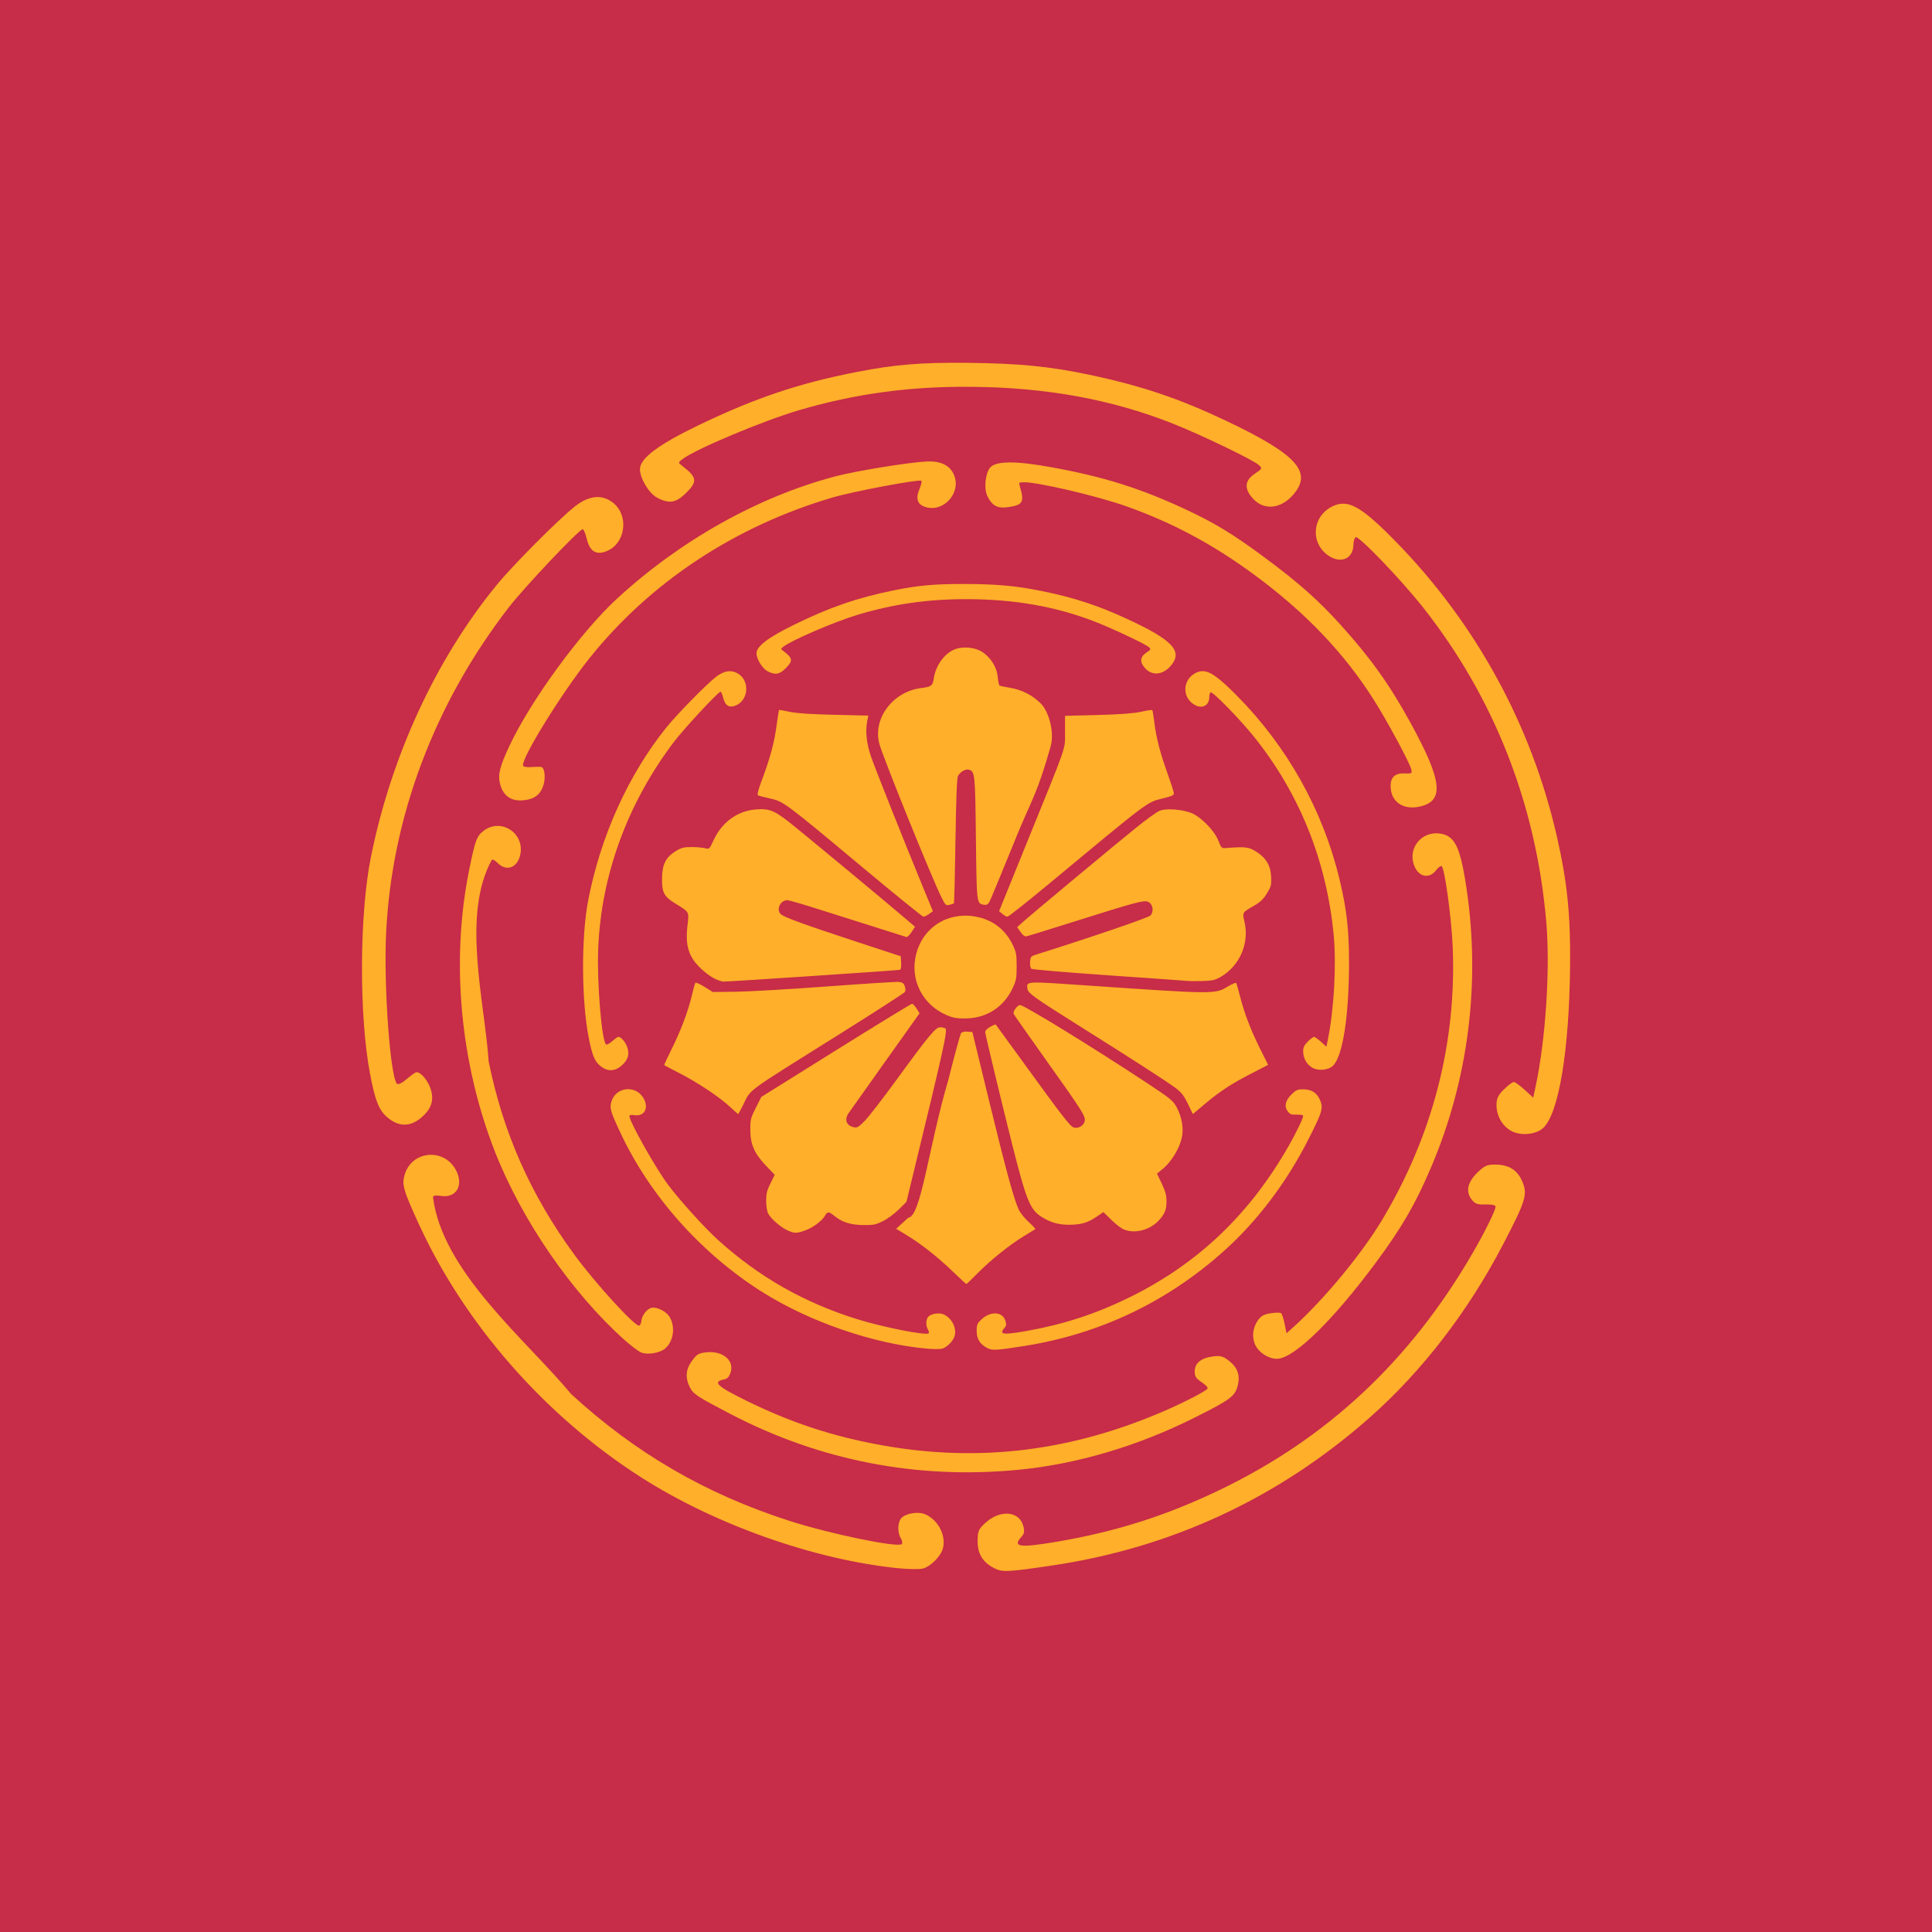 <?xml version="1.0" encoding="UTF-8" standalone="no"?>
<!-- Created with Inkscape (http://www.inkscape.org/) -->

<svg
   xmlns:dc="http://purl.org/dc/elements/1.1/"
   xmlns:cc="http://creativecommons.org/ns#"
   xmlns:rdf="http://www.w3.org/1999/02/22-rdf-syntax-ns#"
   xmlns:svg="http://www.w3.org/2000/svg"
   xmlns="http://www.w3.org/2000/svg"
   xmlns:sodipodi="http://sodipodi.sourceforge.net/DTD/sodipodi-0.dtd"
   xmlns:inkscape="http://www.inkscape.org/namespaces/inkscape"
   width="6in"
   height="6in"
   viewBox="0 0 540 540"
   id="svg2"
   version="1.1"
   inkscape:version="0.92.3 (2405546, 2018-03-11)"
   sodipodi:docname="Flag of Republic of Taupa.svg">
  <sodipodi:namedview
     id="base"
     pagecolor="#ffffff"
     bordercolor="#666666"
     borderopacity="1.0"
     inkscape:pageopacity="0.0"
     inkscape:pageshadow="2"
     inkscape:zoom="0.54732658"
     inkscape:cx="350.69039"
     inkscape:cy="250.23372"
     inkscape:document-units="px"
     inkscape:current-layer="layer1"
     showgrid="false"
     inkscape:window-width="1366"
     inkscape:window-height="705"
     inkscape:window-x="-8"
     inkscape:window-y="-8"
     inkscape:window-maximized="1"
     fit-margin-top="0"
     fit-margin-left="0"
     fit-margin-right="0"
     fit-margin-bottom="0"
     units="in">
    <inkscape:grid
       type="xygrid"
       id="grid14"
       originx="-137.96"
       originy="-70.799" />
  </sodipodi:namedview>
  <defs
     id="defs4" />
  <g
     id="layer1"
     inkscape:groupmode="layer"
     inkscape:label="Calque 1"
     transform="translate(273.897,-253.978)">
    <g
       id="g3726">
      <rect
         y="253.978"
         x="-273.897"
         height="540"
         width="540"
         id="rect4517"
         style="opacity:1;fill:#c72c48;fill-opacity:1;fill-rule:nonzero;stroke:none;stroke-width:2.352;stroke-miterlimit:4;stroke-dasharray:none;stroke-dashoffset:0;stroke-opacity:1" />
      <g
         style="display:inline;fill:#dc143c;fill-opacity:0.992;stroke:#dc143c;stroke-opacity:1"
         id="g2771"
         transform="matrix(0.656,0,0,0.656,-1707.899,317.537)">
        <g
           style="fill:#dc143c;fill-opacity:0.992;stroke:#dc143c;stroke-opacity:1"
           id="g2820"
           transform="matrix(1.525,0,0,1.525,-211.86,-121.389)" />
      </g>
      <g
         style="fill:#ffaf2a;fill-opacity:1"
         transform="matrix(0.764,0,0,0.764,-33.022,92.729)"
         id="g4146">
        <path
           d="m 37.085,424.708 c -10.692,-0.005 -16.572,0.532 -25.369,2.319 -13.388,2.719 -23.498,6.21 -36.493,12.589 -9.448,4.638 -13.747,7.908 -13.747,10.408 0,2.127 2.121,5.599 4.03,6.598 2.778,1.454 4.385,1.192 6.625,-1.049 2.779,-2.779 2.646,-3.711 -0.828,-6.35 -1.01,-0.767 -1.01,-0.775 0,-1.574 2.947,-2.33 18.634,-9.079 26.914,-11.595 12.988,-3.946 25.648,-5.798 39.971,-5.798 17.551,0 32.721,2.661 47.01,8.2 6.464,2.506 18.54,8.198 19.792,9.332 0.871,0.789 0.831,0.869 -0.856,2.015 -2.423,1.647 -2.529,3.56 -0.359,5.853 2.544,2.688 6.341,2.305 9.165,-0.911 4.721,-5.378 0.946,-9.48 -15.873,-17.255 -10.805,-4.995 -19.538,-7.843 -31.552,-10.27 -9.25,-1.869 -16.448,-2.507 -28.433,-2.512 z m 1.242,23.246 c -1.352,-0.048 -2.696,0.111 -3.865,0.497 -3.961,1.308 -7.375,5.827 -8.116,10.767 -0.412,2.75 -0.868,3.091 -4.776,3.589 -10.251,1.308 -17.624,11.198 -15.155,20.347 1.366,5.061 19.305,49.391 22.801,56.348 1.357,2.7 1.565,2.902 2.843,2.595 0.758,-0.182 1.49,-0.43 1.629,-0.552 0.139,-0.123 0.396,-10.409 0.58,-22.86 0.224,-15.182 0.53,-23.004 0.911,-23.715 0.834,-1.559 2.824,-2.702 4.03,-2.319 2.193,0.696 2.267,1.433 2.54,25.041 0.278,24.072 0.263,23.857 2.843,24.35 0.921,0.176 1.485,-0.056 1.988,-0.828 0.383,-0.59 3.529,-8.209 10.103,-24.323 5.297,-13.033 7.419,-15.058 12.394,-32.716 1.514,-5.375 -0.718,-12.886 -3.589,-15.737 -3.035,-3.014 -6.752,-5.038 -11.483,-5.798 -1.738,-0.279 -3.348,-0.624 -3.589,-0.773 -0.241,-0.149 -0.536,-1.516 -0.663,-3.037 -0.284,-3.426 -2.304,-6.855 -5.328,-9.028 -1.562,-1.123 -3.848,-1.769 -6.101,-1.85 z m 86.457,8.641 c -0.929,-0.023 -1.801,0.222 -2.705,0.69 -4.747,2.455 -4.991,8.852 -0.442,11.568 2.851,1.702 5.493,0.353 5.493,-2.816 0,-0.755 0.213,-1.508 0.497,-1.684 0.689,-0.426 10.615,9.729 15.762,16.123 16.656,20.693 26.616,45.361 29.233,72.527 1.047,10.867 0.155,27.141 -2.098,38.293 l -0.552,2.678 -1.988,-1.795 c -1.09,-0.985 -2.235,-1.795 -2.54,-1.795 -0.305,0 -1.319,0.767 -2.264,1.712 -1.325,1.326 -1.711,2.138 -1.711,3.561 0,2.433 1.183,4.656 3.174,5.908 2.168,1.362 5.944,1.071 7.702,-0.58 3.59,-3.373 5.889,-18.077 5.907,-37.63 0.011,-11.982 -0.827,-19.483 -3.368,-30.148 -6.116,-25.678 -19.183,-49.062 -37.901,-67.889 -6.133,-6.168 -9.415,-8.656 -12.201,-8.724 z m -173.439,0.028 c -1.557,0.109 -3.213,0.863 -4.914,2.236 -3.854,3.112 -14.224,13.724 -17.971,18.387 -13.889,17.29 -24.054,39.807 -28.571,63.278 -2.571,13.363 -2.464,36.801 0.248,50.385 1.262,6.323 2.154,8.417 4.168,10.077 2.613,2.154 5.301,2.123 7.84,-0.11 2.342,-2.061 2.951,-4.084 2.043,-6.736 -0.634,-1.851 -2.272,-3.755 -3.257,-3.755 -0.237,0 -1.267,0.727 -2.264,1.601 -1.074,0.943 -1.994,1.401 -2.264,1.132 -1.595,-1.595 -3.308,-22.628 -2.843,-34.814 1.026,-26.927 10.674,-53.334 27.715,-75.84 3.623,-4.785 16.24,-18.359 17.06,-18.359 0.215,0 0.649,1.032 0.966,2.291 0.714,2.837 2.218,3.74 4.582,2.761 4.675,-1.937 5.218,-8.921 0.911,-11.623 -1.092,-0.685 -2.24,-0.996 -3.451,-0.911 z m 18.385,14.191 c -0.092,0.092 -0.506,2.677 -0.911,5.715 -0.818,6.136 -2.37,11.954 -5.355,19.878 -1.289,3.42 -1.808,5.391 -1.463,5.604 0.293,0.181 2.278,0.697 4.417,1.16 4.908,1.06 5.504,1.521 33.926,25.262 11.806,9.861 21.793,17.95 22.166,17.973 0.374,0.023 1.318,-0.411 2.098,-0.966 l 1.408,-1.022 -3.285,-7.951 c -7.367,-17.889 -17.807,-44.121 -19.351,-48.618 -1.695,-4.938 -2.137,-9.319 -1.353,-13.169 l 0.359,-1.822 -12.505,-0.304 c -8.549,-0.198 -13.677,-0.527 -16.231,-1.077 -2.055,-0.443 -3.828,-0.755 -3.92,-0.663 z m 136.118,0 c -0.675,0.038 -2.092,0.284 -3.671,0.635 -2.659,0.592 -7.515,0.959 -15.845,1.187 l -11.98,0.304 v 5.825 c -0.009,6.823 1.161,3.336 -14.244,41.274 l -9.882,24.378 1.215,0.994 c 0.661,0.55 1.481,1.012 1.85,1.022 0.369,0.009 7.19,-5.395 15.155,-12.01 36.693,-30.473 35.825,-29.831 41.49,-31.225 3.599,-0.885 4.292,-1.213 4.223,-2.015 -0.045,-0.528 -1.135,-3.898 -2.429,-7.509 -2.66,-7.421 -4.045,-12.838 -4.748,-18.608 -0.265,-2.175 -0.577,-4.083 -0.718,-4.224 -0.035,-0.035 -0.189,-0.04 -0.414,-0.028 z m -142.853,36.277 c -0.502,0.005 -1.023,0.041 -1.601,0.083 -6.867,0.491 -12.58,4.642 -15.679,11.402 -1.452,3.166 -1.485,3.199 -3.092,2.788 -0.891,-0.228 -3.113,-0.414 -4.941,-0.414 -2.822,0 -3.688,0.214 -5.797,1.518 -3.633,2.247 -4.923,4.861 -4.969,10.049 -0.044,5.022 0.745,6.559 4.638,8.945 5.444,3.336 5.301,3.094 4.693,8.006 -0.721,5.828 -0.085,9.535 2.208,12.865 1.872,2.719 5.558,5.838 8.392,7.068 0.951,0.413 2.095,0.756 2.512,0.773 1.491,0.062 63.894,-4.102 64.539,-4.307 0.45,-0.143 0.602,-0.977 0.497,-2.595 l -0.138,-2.374 -16.425,-5.384 c -18.856,-6.201 -26.158,-8.86 -27.411,-9.967 -1.858,-1.64 -0.268,-5.163 2.319,-5.163 0.639,0 6.131,1.605 12.229,3.561 6.098,1.957 15.535,4.934 20.952,6.626 5.417,1.692 10.077,3.171 10.379,3.285 0.302,0.115 1.157,-0.679 1.877,-1.767 l 1.297,-1.988 -2.622,-2.236 c -7.135,-6.138 -40.008,-33.406 -43.808,-36.332 -4.566,-3.516 -6.534,-4.483 -10.048,-4.445 z m 149.534,0.055 c -1.494,0.01 -2.787,0.193 -3.644,0.552 -1.006,0.421 -4.868,3.217 -8.585,6.212 -7.58,6.108 -37.892,31.353 -41.269,34.372 l -2.181,1.96 1.215,1.767 c 0.802,1.17 1.526,1.714 2.153,1.601 0.521,-0.094 7.772,-2.332 16.121,-4.969 24.214,-7.649 26.909,-8.373 28.488,-7.62 1.689,0.806 2.107,3.495 0.773,4.969 -0.721,0.796 -21.748,7.993 -41.848,14.301 -1.871,0.587 -2.041,0.775 -2.181,2.65 -0.092,1.229 0.099,2.236 0.497,2.54 0.361,0.275 12.936,1.338 27.936,2.374 15,1.036 27.958,1.947 28.792,2.043 0.833,0.096 3.465,0.13 5.852,0.055 3.666,-0.114 4.7,-0.358 6.68,-1.518 6.898,-4.043 10.458,-12.16 8.723,-19.961 -0.836,-3.761 -1.049,-3.461 3.727,-6.239 2.043,-1.189 3.235,-2.346 4.472,-4.39 1.537,-2.54 1.652,-3.055 1.491,-6.157 -0.215,-4.143 -1.92,-6.895 -5.687,-9.221 -2.534,-1.565 -3.768,-1.705 -10.793,-1.16 -1.637,0.127 -1.771,0.016 -2.788,-2.65 -1.421,-3.726 -6.597,-8.972 -10.158,-10.27 -2.272,-0.828 -5.295,-1.259 -7.784,-1.242 z m -75.057,38.9 c -8.957,0.17 -16.301,6.357 -17.915,15.626 -1.647,9.46 3.869,18.365 13.278,21.452 1.358,0.446 3.52,0.627 6.018,0.497 7.237,-0.377 13.122,-4.316 16.259,-10.905 1.407,-2.956 1.546,-3.769 1.546,-8.089 0,-4.141 -0.166,-5.202 -1.325,-7.675 -2.747,-5.86 -7.538,-9.504 -13.94,-10.602 -1.333,-0.229 -2.64,-0.328 -3.92,-0.304 z m -24.044,24.24 c -0.994,-0.084 -12.916,0.677 -26.5,1.684 -13.584,1.007 -28.466,1.856 -33.07,1.905 l -8.364,0.11 -3.009,-1.877 c -1.646,-1.023 -3.154,-1.708 -3.34,-1.518 -0.186,0.19 -0.781,2.35 -1.353,4.776 -1.37,5.813 -4.099,12.984 -7.481,19.74 -1.51,3.016 -2.681,5.551 -2.595,5.632 0.086,0.081 2.549,1.381 5.466,2.871 6.626,3.385 14.547,8.64 18.467,12.258 1.647,1.52 3.054,2.776 3.119,2.788 0.065,0.013 0.839,-1.411 1.711,-3.147 3.178,-6.325 -0.094,-3.888 35.555,-26.228 12.778,-8.008 23.445,-14.897 23.712,-15.295 0.312,-0.464 0.29,-1.218 -0.028,-2.126 -0.4,-1.145 -0.83,-1.451 -2.291,-1.574 z m 49.605,0.248 c -2.839,0.123 -2.599,0.798 -2.457,2.153 0.176,1.68 2.196,3.155 18.909,13.638 19.182,12.033 32.212,20.435 35.361,22.804 2.083,1.567 3.014,2.767 4.444,5.743 l 1.822,3.755 4.638,-3.893 c 5.463,-4.584 9.676,-7.313 17.336,-11.237 l 5.576,-2.871 -2.76,-5.494 c -3.496,-6.97 -5.929,-13.3 -7.453,-19.298 -0.658,-2.59 -1.317,-4.899 -1.463,-5.135 -0.146,-0.236 -1.542,0.336 -3.092,1.27 -4.677,2.817 -4.71,2.819 -49.909,-0.276 -12.196,-0.835 -18.113,-1.282 -20.952,-1.16 z m -44.664,7.758 c -0.325,0.013 -12.853,7.67 -27.853,17.034 l -27.273,17.034 -2.043,4.031 c -1.864,3.706 -2.001,4.311 -1.988,8.062 0.018,5.266 1.523,8.689 5.825,13.169 l 3.092,3.23 -1.546,3.147 c -1.264,2.529 -1.573,3.75 -1.573,6.35 0,1.816 0.31,3.849 0.718,4.638 1.001,1.936 4.53,5.017 7.039,6.157 2.568,1.166 3.191,1.187 6.239,0.166 2.864,-0.96 6.296,-3.443 7.453,-5.384 1.042,-1.747 1.402,-1.732 3.699,0.11 2.746,2.202 5.83,3.144 10.49,3.203 3.514,0.044 4.475,-0.153 6.984,-1.38 1.603,-0.784 4.236,-2.688 5.825,-4.252 l 2.871,-2.844 2.153,-8.862 c 11.827,-48.688 13.004,-54.021 12.036,-54.637 -0.339,-0.215 -1.183,-0.388 -1.877,-0.387 -1.632,0.003 -4.183,3.075 -15.9,19.16 -4.958,6.807 -10.2,13.603 -11.649,15.074 -2.313,2.349 -2.819,2.614 -4.085,2.319 -2.702,-0.63 -3.456,-2.786 -1.794,-5.19 0.51,-0.737 6.549,-9.245 13.416,-18.912 l 12.505,-17.559 -1.104,-1.767 c -0.593,-0.96 -1.332,-1.724 -1.656,-1.712 z m 39.557,0.469 c -1.01,0 -2.719,2.306 -2.374,3.203 0.125,0.325 5.104,7.43 11.042,15.764 13.902,19.513 15.195,21.528 14.989,23.301 -0.199,1.718 -2.238,3.012 -4.003,2.54 -1.323,-0.353 -4.17,-4.072 -19.406,-25.096 -4.933,-6.807 -9.062,-12.468 -9.165,-12.589 -0.103,-0.121 -1.034,0.256 -2.07,0.856 -1.185,0.686 -1.859,1.423 -1.794,1.988 0.147,1.286 6.233,26.544 9.827,40.805 5.18,20.554 6.568,24.031 10.738,26.67 3.255,2.059 6.257,2.932 9.993,2.926 4.422,-0.006 6.81,-0.664 10.048,-2.844 l 2.65,-1.795 2.816,2.788 c 1.549,1.529 3.61,3.115 4.582,3.534 4.087,1.76 9.796,0.236 13.057,-3.479 2.12,-2.415 2.622,-3.736 2.622,-7.012 0,-1.961 -0.445,-3.566 -1.739,-6.267 l -1.739,-3.617 2.374,-1.988 c 2.891,-2.421 5.731,-7.09 6.653,-10.933 0.842,-3.51 0.136,-7.753 -1.932,-11.568 -1.216,-2.242 -2.33,-3.129 -11.456,-9.138 C 83.849,593.779 59.386,578.762 57.927,578.762 Z m -20.013,9.69 c -0.73,0.042 -1.33,0.259 -1.573,0.552 -0.306,0.369 -2.408,8.041 -4.665,17.062 -7.27,24.62 -9.991,50.15 -14.686,50.495 l -4.417,4.031 3.865,2.347 c 5.248,3.181 11.421,8.05 16.949,13.39 2.531,2.445 4.713,4.462 4.858,4.473 0.146,0.01 1.954,-1.723 4.03,-3.838 4.79,-4.877 11.843,-10.527 16.977,-13.638 2.196,-1.331 4.092,-2.5 4.223,-2.595 0.131,-0.096 -0.94,-1.263 -2.374,-2.568 -1.434,-1.304 -3.071,-3.328 -3.644,-4.5 -1.705,-3.487 -4.739,-14.599 -11.042,-40.529 l -5.963,-24.516 -1.767,-0.138 c -0.26,-0.022 -0.53,-0.042 -0.773,-0.028 z m -123.944,21.093 c -2.432,0.196 -4.734,1.745 -5.576,4.555 -0.703,2.348 -0.353,3.589 3.368,11.513 10.863,23.133 29.656,44.189 51.952,58.198 17.282,10.859 40.405,18.812 59.874,20.623 2.361,0.22 4.964,0.243 5.797,0.028 1.767,-0.456 4.153,-2.898 4.61,-4.721 0.768,-3.06 -1.25,-6.748 -4.334,-7.924 -1.553,-0.592 -4.265,-0.124 -5.3,0.911 -0.927,0.927 -1.015,3.361 -0.166,4.721 0.337,0.539 0.454,1.174 0.248,1.38 -0.902,0.902 -16.703,-2.22 -26.059,-5.135 -19.523,-6.082 -35.906,-15.399 -50.93,-28.961 -4.886,-4.411 -13.979,-14.437 -18.302,-20.209 -4.579,-6.113 -14.161,-23.136 -14.161,-25.151 0,-0.417 0.619,-0.511 1.96,-0.331 3.452,0.463 5.138,-2.485 3.368,-5.908 -1.361,-2.632 -3.917,-3.785 -6.349,-3.589 z m 247.336,0.028 c -1.85,0 -2.502,0.31 -4.003,1.767 -2.331,2.264 -2.854,4.47 -1.491,6.267 0.854,1.126 1.366,1.312 3.34,1.242 1.479,-0.052 2.319,0.124 2.319,0.497 -6.2e-4,0.855 -2.545,6.107 -5.328,10.988 -14.238,24.971 -33.216,43.045 -58.052,55.272 -12.366,6.088 -23.998,9.898 -37.597,12.341 -8.689,1.561 -10.479,1.349 -8.309,-1.049 0.654,-0.723 0.757,-1.273 0.386,-2.568 -0.974,-3.403 -5.333,-3.744 -8.695,-0.663 -1.661,1.522 -1.85,1.986 -1.849,4.252 0,2.963 1.174,4.906 3.809,6.267 1.942,1.003 3.131,0.931 13.471,-0.69 27.668,-4.337 52.45,-16.135 73.373,-34.952 12.095,-10.878 22.678,-24.882 30.641,-40.529 5.173,-10.163 5.605,-11.606 4.279,-14.605 -1.169,-2.644 -3.118,-3.838 -6.294,-3.838 z"
           id="path2676"
           style="display:inline;fill:#ffaf2a;fill-opacity:1;stroke:#dc143c;stroke-width:0;stroke-linecap:round;stroke-linejoin:miter;stroke-miterlimit:4;stroke-dasharray:none;stroke-opacity:1"
           inkscape:connector-curvature="0" />
        <path
           d="m 146.988,414.735 c -11.355,-8.395 -18.022,-12.437 -28.769,-17.442 -16.355,-7.616 -29.834,-11.841 -48.643,-15.26 -13.676,-2.486 -20.807,-2.386 -22.768,0.27 -1.669,2.26 -2.139,7.611 -0.895,10.172 1.81,3.724 3.723,4.706 7.861,4.084 5.132,-0.772 5.722,-1.866 4.101,-7.395 -0.471,-1.608 -0.465,-1.616 1.234,-1.672 4.958,-0.163 26.917,4.976 37.688,8.8 16.894,5.999 31.795,13.966 47.01,25.204 18.645,13.771 32.673,28.502 43.508,45.597 4.902,7.734 13.265,23.256 13.706,25.443 0.307,1.521 0.202,1.575 -2.49,1.47 -3.866,-0.152 -5.479,1.798 -4.972,5.936 0.594,4.852 4.928,7.424 10.451,6.223 9.234,-2.008 8.441,-9.329 -3.326,-30.785 -7.56,-13.784 -14.603,-23.662 -25.462,-35.667 -8.361,-9.244 -15.507,-15.569 -28.234,-24.978 z m 68.151,102.688 c -0.969,-0.753 -2.087,-1.177 -3.415,-1.389 -6.968,-1.116 -12.246,5.487 -9.543,11.942 1.694,4.045 5.559,4.685 8.045,1.319 0.592,-0.802 1.409,-1.436 1.849,-1.399 1.066,0.088 3.645,18.664 4.097,29.496 1.462,35.052 -7.308,69.072 -25.837,99.984 -7.412,12.366 -21.125,28.954 -32.267,39.033 l -2.687,2.412 -0.704,-3.466 c -0.385,-1.901 -0.966,-3.66 -1.29,-3.899 -0.324,-0.239 -2.003,-0.22 -3.747,0.042 -2.448,0.368 -3.496,0.929 -4.612,2.441 -1.909,2.585 -2.396,5.875 -1.262,8.767 1.234,3.148 5.474,5.802 8.636,5.427 6.46,-0.766 20.437,-14.583 35.794,-35.34 9.411,-12.72 14.404,-21.346 20.072,-34.67 13.645,-32.077 18.107,-67.171 12.991,-101.858 -1.676,-11.365 -3.212,-16.583 -6.118,-18.841 z M 30.87,381.364 c -1.739,-1.106 -4.089,-1.604 -6.974,-1.48 -6.535,0.282 -25.876,3.418 -33.514,5.432 -28.317,7.47 -56.779,23.413 -79.989,44.804 -13.214,12.178 -31.485,37.161 -39.26,53.72 -3.619,7.707 -4.314,10.632 -3.477,13.976 1.086,4.338 3.966,6.415 8.415,6.034 4.105,-0.351 6.338,-2.023 7.454,-5.553 0.779,-2.463 0.532,-5.771 -0.515,-6.545 -0.252,-0.186 -1.916,-0.223 -3.661,-0.075 -1.88,0.159 -3.218,-0.076 -3.293,-0.574 -0.443,-2.946 14.236,-26.633 24.289,-39.215 22.213,-27.8 53.176,-48.283 88.933,-58.82 7.603,-2.24 31.654,-6.761 32.525,-6.118 0.229,0.169 -0.12,1.606 -0.771,3.192 -1.467,3.575 -0.578,5.714 2.702,6.528 6.486,1.611 12.541,-5.383 10.085,-11.633 -0.623,-1.585 -1.598,-2.815 -2.951,-3.675 z M -128.793,514.489 c -2.737,-1.7 -6.398,-1.861 -9.497,0.464 -2.589,1.942 -3.19,3.536 -5.453,14.873 -6.606,33.097 -3.159,70.213 9.537,102.589 9.841,25.096 28.166,51.688 47.428,68.889 2.336,2.086 5.082,4.153 6.137,4.578 2.235,0.902 6.685,0.179 8.601,-1.398 3.216,-2.648 3.965,-8.15 1.612,-11.818 -1.186,-1.847 -4.433,-3.478 -6.345,-3.191 -1.712,0.258 -3.715,2.775 -3.879,4.885 -0.065,0.837 -0.439,1.604 -0.819,1.661 -1.665,0.25 -16.002,-15.464 -23.654,-25.902 -15.969,-21.78 -26.064,-44.533 -31.386,-70.728 -1.432,-21.72 -9.971,-53.448 1.096,-73.659 0.327,-0.443 1.058,-0.058 2.342,1.186 3.304,3.201 7.407,1.391 8.212,-3.634 0.619,-3.865 -1.192,-7.095 -3.929,-8.794 z m 262.729,194.101 c -1.965,-1.451 -2.901,-1.634 -5.638,-1.264 -4.252,0.576 -6.538,2.509 -6.5,5.488 0.024,1.866 0.423,2.466 2.574,3.941 1.612,1.106 2.366,1.952 2.073,2.347 -0.671,0.908 -7.494,4.491 -14.279,7.492 -34.714,15.355 -69.053,19.664 -105.027,13.166 -17.912,-3.236 -33.259,-8.315 -49.621,-16.391 -10.455,-5.16 -12.191,-6.789 -8.004,-7.634 1.263,-0.255 1.803,-0.758 2.425,-2.424 1.635,-4.38 -2.729,-8.162 -8.718,-7.527 -2.959,0.314 -3.523,0.659 -5.3,3.065 -2.324,3.148 -2.601,6.133 -0.869,9.647 1.276,2.59 2.596,3.446 14.852,9.837 32.795,17.102 68.376,24.014 105.363,20.441 21.382,-2.065 43.609,-8.639 64.343,-19.012 13.467,-6.738 15.059,-7.932 16.002,-12.158 0.832,-3.726 -0.302,-6.523 -3.676,-9.015 z"
           id="path2676-7-0"
           style="display:inline;fill:#ffaf2a;fill-opacity:1;stroke:#dc143c;stroke-width:0;stroke-linecap:round;stroke-linejoin:miter;stroke-miterlimit:4;stroke-dasharray:none;stroke-opacity:1"
           inkscape:connector-curvature="0"
           sodipodi:nodetypes="csssssscsssssssssccssscsscccsccscscscsssssssssssssssssscsssscssscssccssccssccssssscsssssscs" />
        <path
           d="m 38.44,343.797 c -16.863,-0.159 -26.143,0.605 -40.042,3.299 -21.153,4.1 -37.148,9.462 -57.733,19.339 -14.967,7.182 -21.793,12.277 -21.828,16.221 -0.03,3.355 3.265,8.86 6.263,10.463 4.36,2.333 6.898,1.941 10.463,-1.561 4.422,-4.344 4.226,-5.815 -1.216,-10.026 -1.582,-1.224 -1.582,-1.237 0.022,-2.482 4.681,-3.633 29.516,-14.056 42.612,-17.907 20.54,-6.041 40.533,-8.781 63.122,-8.579 27.681,0.248 51.568,4.659 74.026,13.596 10.159,4.043 29.124,13.191 31.084,14.997 1.363,1.256 1.299,1.382 -1.378,3.166 -3.845,2.563 -4.038,5.579 -0.649,9.226 3.974,4.275 9.968,3.725 14.467,-1.307 7.522,-8.415 1.625,-14.939 -24.789,-27.438 -16.97,-8.03 -30.703,-12.645 -49.617,-16.644 -14.563,-3.078 -25.906,-4.186 -44.807,-4.364 z m 137.864,51.53 c -1.464,-0.049 -2.843,0.325 -4.276,1.05 -7.521,3.805 -7.996,13.89 -0.86,18.238 4.473,2.725 8.659,0.634 8.703,-4.364 0.011,-1.191 0.357,-2.376 0.807,-2.649 1.093,-0.662 16.604,15.494 24.631,25.651 25.977,32.871 41.336,71.917 45.08,114.798 1.498,17.154 -0.138,42.807 -3.85,60.363 l -0.909,4.216 -3.109,-2.858 c -1.705,-1.568 -3.499,-2.862 -3.98,-2.866 -0.481,-0.004 -2.091,1.191 -3.594,2.668 -2.109,2.072 -2.729,3.348 -2.749,5.593 -0.034,3.838 1.799,7.361 4.923,9.363 3.4,2.179 9.36,1.774 12.155,-0.806 5.71,-5.269 9.544,-28.427 9.849,-59.264 0.187,-18.897 -1.029,-30.739 -4.886,-47.595 -9.284,-40.584 -29.561,-77.649 -58.816,-107.605 -9.585,-9.815 -14.727,-13.785 -19.12,-13.932 z M -97.234,392.919 c -2.456,0.15 -5.079,1.315 -7.781,3.457 -6.122,4.853 -22.628,21.443 -28.602,28.745 -22.149,27.072 -38.5,62.441 -45.954,99.394 -4.244,21.039 -4.406,58.006 -0.32,79.468 1.902,9.99 3.279,13.305 6.432,15.952 4.09,3.434 8.33,3.423 12.366,-0.063 3.723,-3.217 4.711,-6.399 3.317,-10.595 -0.973,-2.928 -3.53,-5.954 -5.084,-5.968 -0.374,-0.004 -2.009,1.128 -3.593,2.493 -1.707,1.472 -3.165,2.182 -3.586,1.753 -2.493,-2.538 -4.897,-35.734 -3.992,-54.947 1.999,-42.453 17.587,-83.964 44.782,-119.218 5.782,-7.496 25.873,-28.726 27.165,-28.714 0.339,0.003 1.009,1.638 1.491,3.628 1.087,4.485 3.445,5.931 7.188,4.419 7.401,-2.988 8.355,-13.996 1.601,-18.318 -1.713,-1.097 -3.519,-1.602 -5.429,-1.486 z m -61.109,240.65 c -3.838,0.275 -7.491,2.685 -8.859,7.106 -1.142,3.693 -0.607,5.656 5.149,18.205 16.805,36.637 46.148,70.112 81.113,92.521 27.103,17.37 63.458,30.241 94.138,33.372 3.721,0.38 7.825,0.453 9.142,0.125 2.793,-0.695 6.59,-4.512 7.337,-7.381 1.254,-4.815 -1.876,-10.66 -6.723,-12.558 -2.441,-0.956 -6.725,-0.256 -8.372,1.362 -1.475,1.449 -1.648,5.287 -0.328,7.443 0.523,0.855 0.7,1.859 0.372,2.181 -1.435,1.409 -26.311,-3.738 -41.026,-8.467 -30.705,-9.868 -56.412,-24.795 -79.915,-46.395 -16.605,-20 -47.097,-44.696 -50.557,-71.998 0.006,-0.658 0.983,-0.797 3.096,-0.495 5.438,0.779 8.138,-3.847 5.395,-9.27 -2.109,-4.171 -6.124,-6.025 -9.963,-5.75 z m 390.083,3.539 c -2.917,-0.026 -3.951,0.453 -6.338,2.73 -3.708,3.538 -4.564,7.009 -2.439,9.863 1.331,1.788 2.137,2.088 5.25,2.007 2.334,-0.061 3.656,0.229 3.65,0.817 -0.013,1.348 -4.1,9.596 -8.558,17.254 -22.809,39.181 -52.995,67.418 -92.337,86.35 -19.589,9.427 -37.989,15.272 -59.471,18.932 -13.726,2.338 -16.546,1.98 -13.09,-1.772 1.042,-1.132 1.212,-1.996 0.646,-4.044 -1.488,-5.381 -8.358,-5.98 -13.705,-1.168 -2.641,2.378 -2.945,3.107 -2.977,6.679 -0.042,4.673 1.782,7.754 5.919,9.938 3.049,1.61 4.925,1.512 21.255,-0.898 43.698,-6.449 82.949,-24.706 116.213,-54.087 19.229,-16.985 36.117,-38.922 48.898,-63.486 8.301,-15.956 9.004,-18.226 6.954,-22.973 -1.807,-4.186 -4.863,-6.096 -9.872,-6.141 z"
           id="path2676-7-0-9"
           style="display:inline;fill:#ffaf2a;fill-opacity:1;stroke:#dc143c;stroke-width:0;stroke-linecap:round;stroke-linejoin:miter;stroke-miterlimit:4;stroke-dasharray:none;stroke-opacity:1"
           inkscape:connector-curvature="0"
           sodipodi:nodetypes="csssssscsssssssssccssscsscccsccscscscsssssssssssssssssscsssscssscssccssccssccssssscsssssscs" />
      </g>
    </g>
  </g>
</svg>
